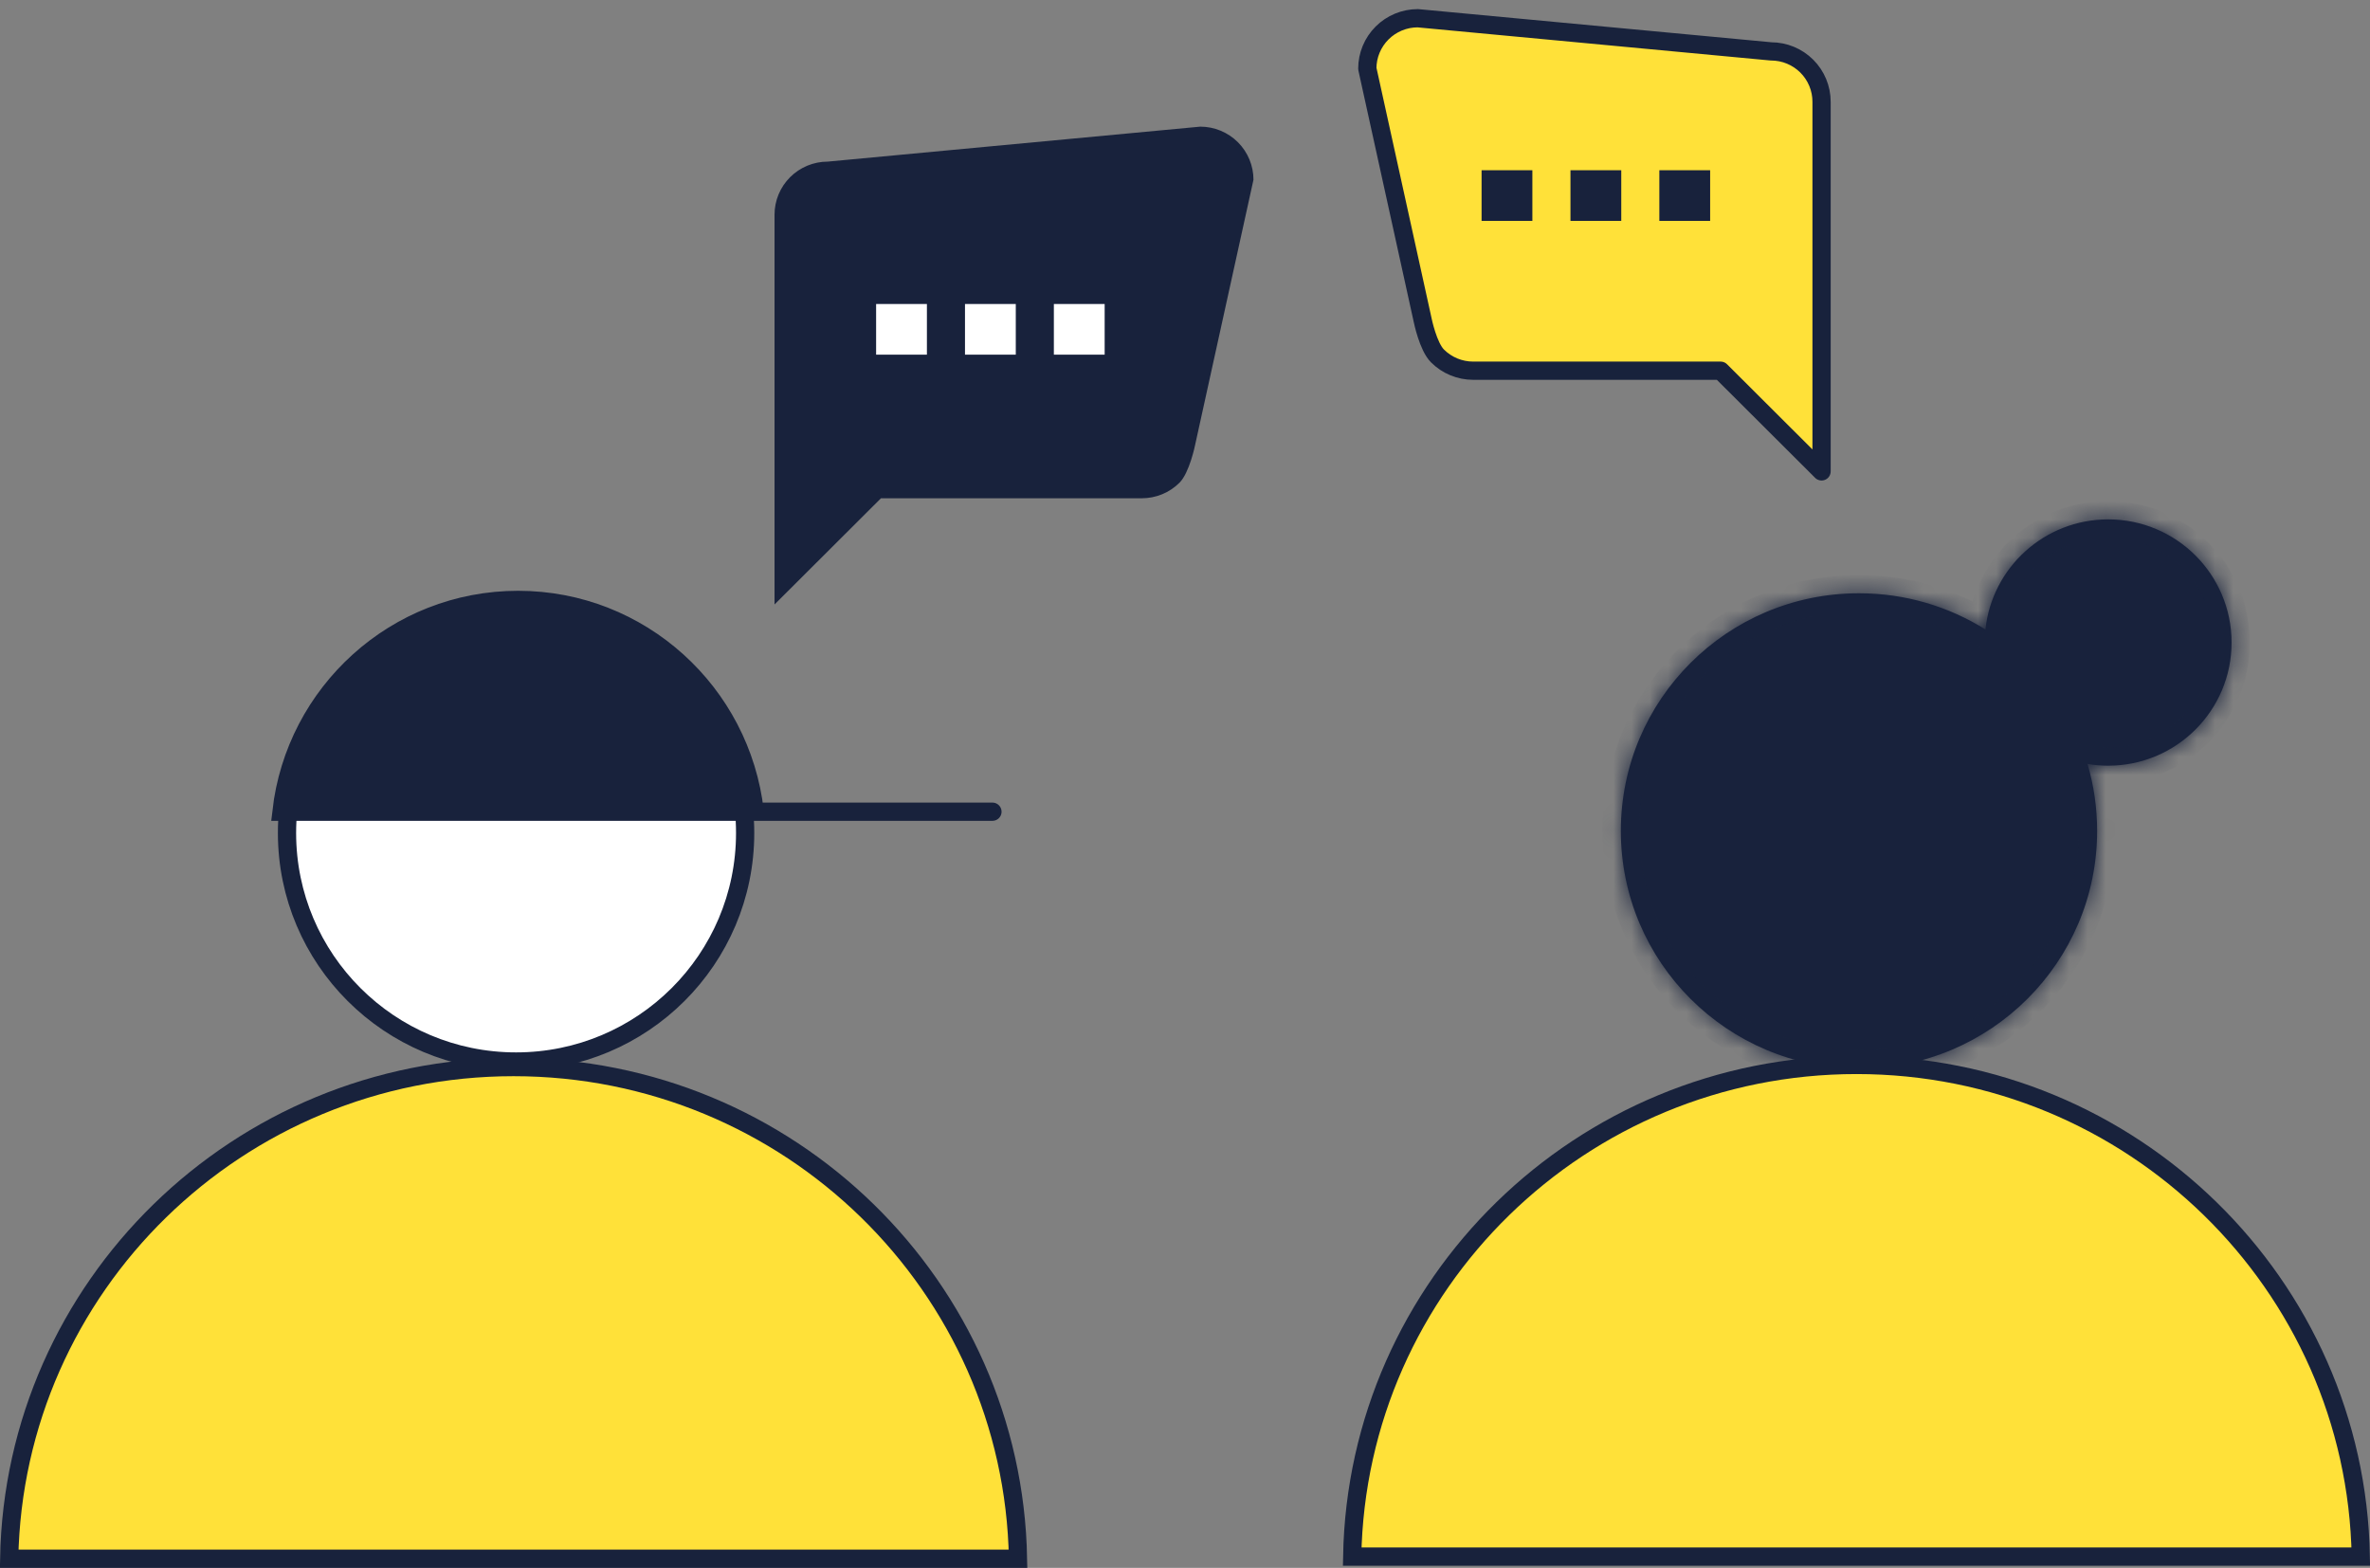 <svg width="130" height="86" viewBox="0 0 130 86" fill="none" xmlns="http://www.w3.org/2000/svg">
<rect x="0" y="0" width="130" height="86" fill="#808080" stroke="none"/>
<path d="M40.873 45.691C40.873 52.613 35.249 58.226 28.308 58.226C21.367 58.226 15.743 52.613 15.743 45.691C15.743 38.77 21.367 33.157 28.308 33.157C35.249 33.157 40.873 38.77 40.873 45.691Z" fill="white" stroke="#18223C"/>
<path d="M0.504 85.501C0.773 70.564 13.054 58.531 28.172 58.531C43.29 58.531 55.571 70.564 55.84 85.501H0.504Z" fill="#FFE139" stroke="#18223C"/>
<path d="M41.4 44.524H15.438C16.181 37.985 21.709 32.906 28.419 32.906C35.128 32.906 40.656 37.985 41.4 44.524Z" fill="#18223C"/>
<path d="M37.201 44.524H54.438M41.4 44.524H15.438C16.181 37.985 21.709 32.906 28.419 32.906C35.128 32.906 40.656 37.985 41.4 44.524Z" stroke="#18223C" stroke-linecap="round"/>
<mask id="path-5-inside-1_1045_2885" fill="white">
<path fill-rule="evenodd" clip-rule="evenodd" d="M115.638 41.999C119.376 41.999 122.407 38.974 122.407 35.244C122.407 31.513 119.376 28.489 115.638 28.489C112.141 28.489 109.263 31.135 108.906 34.529C106.896 33.27 104.518 32.542 101.969 32.542C94.755 32.542 88.907 38.378 88.907 45.576C88.907 52.775 94.755 58.611 101.969 58.611C109.184 58.611 115.032 52.775 115.032 45.576C115.032 44.301 114.849 43.069 114.507 41.905C114.875 41.967 115.252 41.999 115.638 41.999Z"/>
</mask>
<path fill-rule="evenodd" clip-rule="evenodd" d="M115.638 41.999C119.376 41.999 122.407 38.974 122.407 35.244C122.407 31.513 119.376 28.489 115.638 28.489C112.141 28.489 109.263 31.135 108.906 34.529C106.896 33.27 104.518 32.542 101.969 32.542C94.755 32.542 88.907 38.378 88.907 45.576C88.907 52.775 94.755 58.611 101.969 58.611C109.184 58.611 115.032 52.775 115.032 45.576C115.032 44.301 114.849 43.069 114.507 41.905C114.875 41.967 115.252 41.999 115.638 41.999Z" fill="#18223C"/>
<path d="M108.906 34.529L108.375 35.377L109.732 36.227L109.9 34.634L108.906 34.529ZM114.507 41.905L114.672 40.919L113.097 40.654L113.547 42.187L114.507 41.905ZM121.407 35.244C121.407 38.42 118.826 40.999 115.638 40.999V42.999C119.927 42.999 123.407 39.529 123.407 35.244H121.407ZM115.638 29.489C118.826 29.489 121.407 32.068 121.407 35.244H123.407C123.407 30.959 119.927 27.489 115.638 27.489V29.489ZM109.9 34.634C110.205 31.745 112.656 29.489 115.638 29.489V27.489C111.626 27.489 108.322 30.525 107.911 34.424L109.9 34.634ZM101.969 33.542C104.325 33.542 106.519 34.214 108.375 35.377L109.436 33.682C107.272 32.326 104.711 31.542 101.969 31.542V33.542ZM89.907 45.576C89.907 38.932 95.305 33.542 101.969 33.542V31.542C94.205 31.542 87.907 37.823 87.907 45.576H89.907ZM101.969 57.611C95.305 57.611 89.907 52.221 89.907 45.576H87.907C87.907 53.329 94.205 59.611 101.969 59.611V57.611ZM114.032 45.576C114.032 52.221 108.634 57.611 101.969 57.611V59.611C109.734 59.611 116.032 53.329 116.032 45.576H114.032ZM113.547 42.187C113.863 43.261 114.032 44.398 114.032 45.576H116.032C116.032 44.205 115.835 42.878 115.466 41.623L113.547 42.187ZM115.638 40.999C115.308 40.999 114.986 40.971 114.672 40.919L114.341 42.891C114.764 42.962 115.197 42.999 115.638 42.999V40.999Z" fill="#18223C" mask="url(#path-5-inside-1_1045_2885)"/>
<path d="M74.171 85.383C74.44 70.446 86.718 58.414 101.833 58.414C116.948 58.414 129.227 70.446 129.495 85.383H74.171Z" fill="#FFE139" stroke="#18223C"/>
<path d="M78.039 17.572C78.039 17.572 78.33 19.007 78.85 19.525C79.369 20.043 80.073 20.334 80.807 20.334H94.38L99.917 25.857V5.581C99.917 4.848 99.625 4.146 99.106 3.628C98.587 3.11 97.882 2.819 97.148 2.819L77.769 1C77.034 1 76.33 1.291 75.811 1.809C75.292 2.327 75 3.029 75 3.762L78.039 17.572Z" fill="#FFE139" stroke="#18223C" stroke-linecap="round" stroke-linejoin="round"/>
<path d="M65.552 24.419C65.552 24.419 65.245 25.933 64.697 26.479C64.15 27.025 63.407 27.331 62.633 27.331H48.323L42.485 33.156V11.777C42.485 11.005 42.792 10.264 43.34 9.718C43.887 9.172 44.63 8.865 45.404 8.865L65.837 6.947C66.611 6.947 67.353 7.254 67.901 7.8C68.448 8.346 68.756 9.087 68.756 9.859L65.552 24.419Z" fill="#18223C"/>
<rect x="48.057" y="16.675" width="2.786" height="2.779" fill="white"/>
<rect x="52.932" y="16.675" width="2.786" height="2.779" fill="white"/>
<rect x="57.807" y="16.675" width="2.786" height="2.779" fill="white"/>
<rect x="81.268" y="9.338" width="2.786" height="2.779" fill="#18223C"/>
<rect x="86.144" y="9.338" width="2.786" height="2.779" fill="#18223C"/>
<rect x="91.019" y="9.338" width="2.786" height="2.779" fill="#18223C"/>
</svg>
